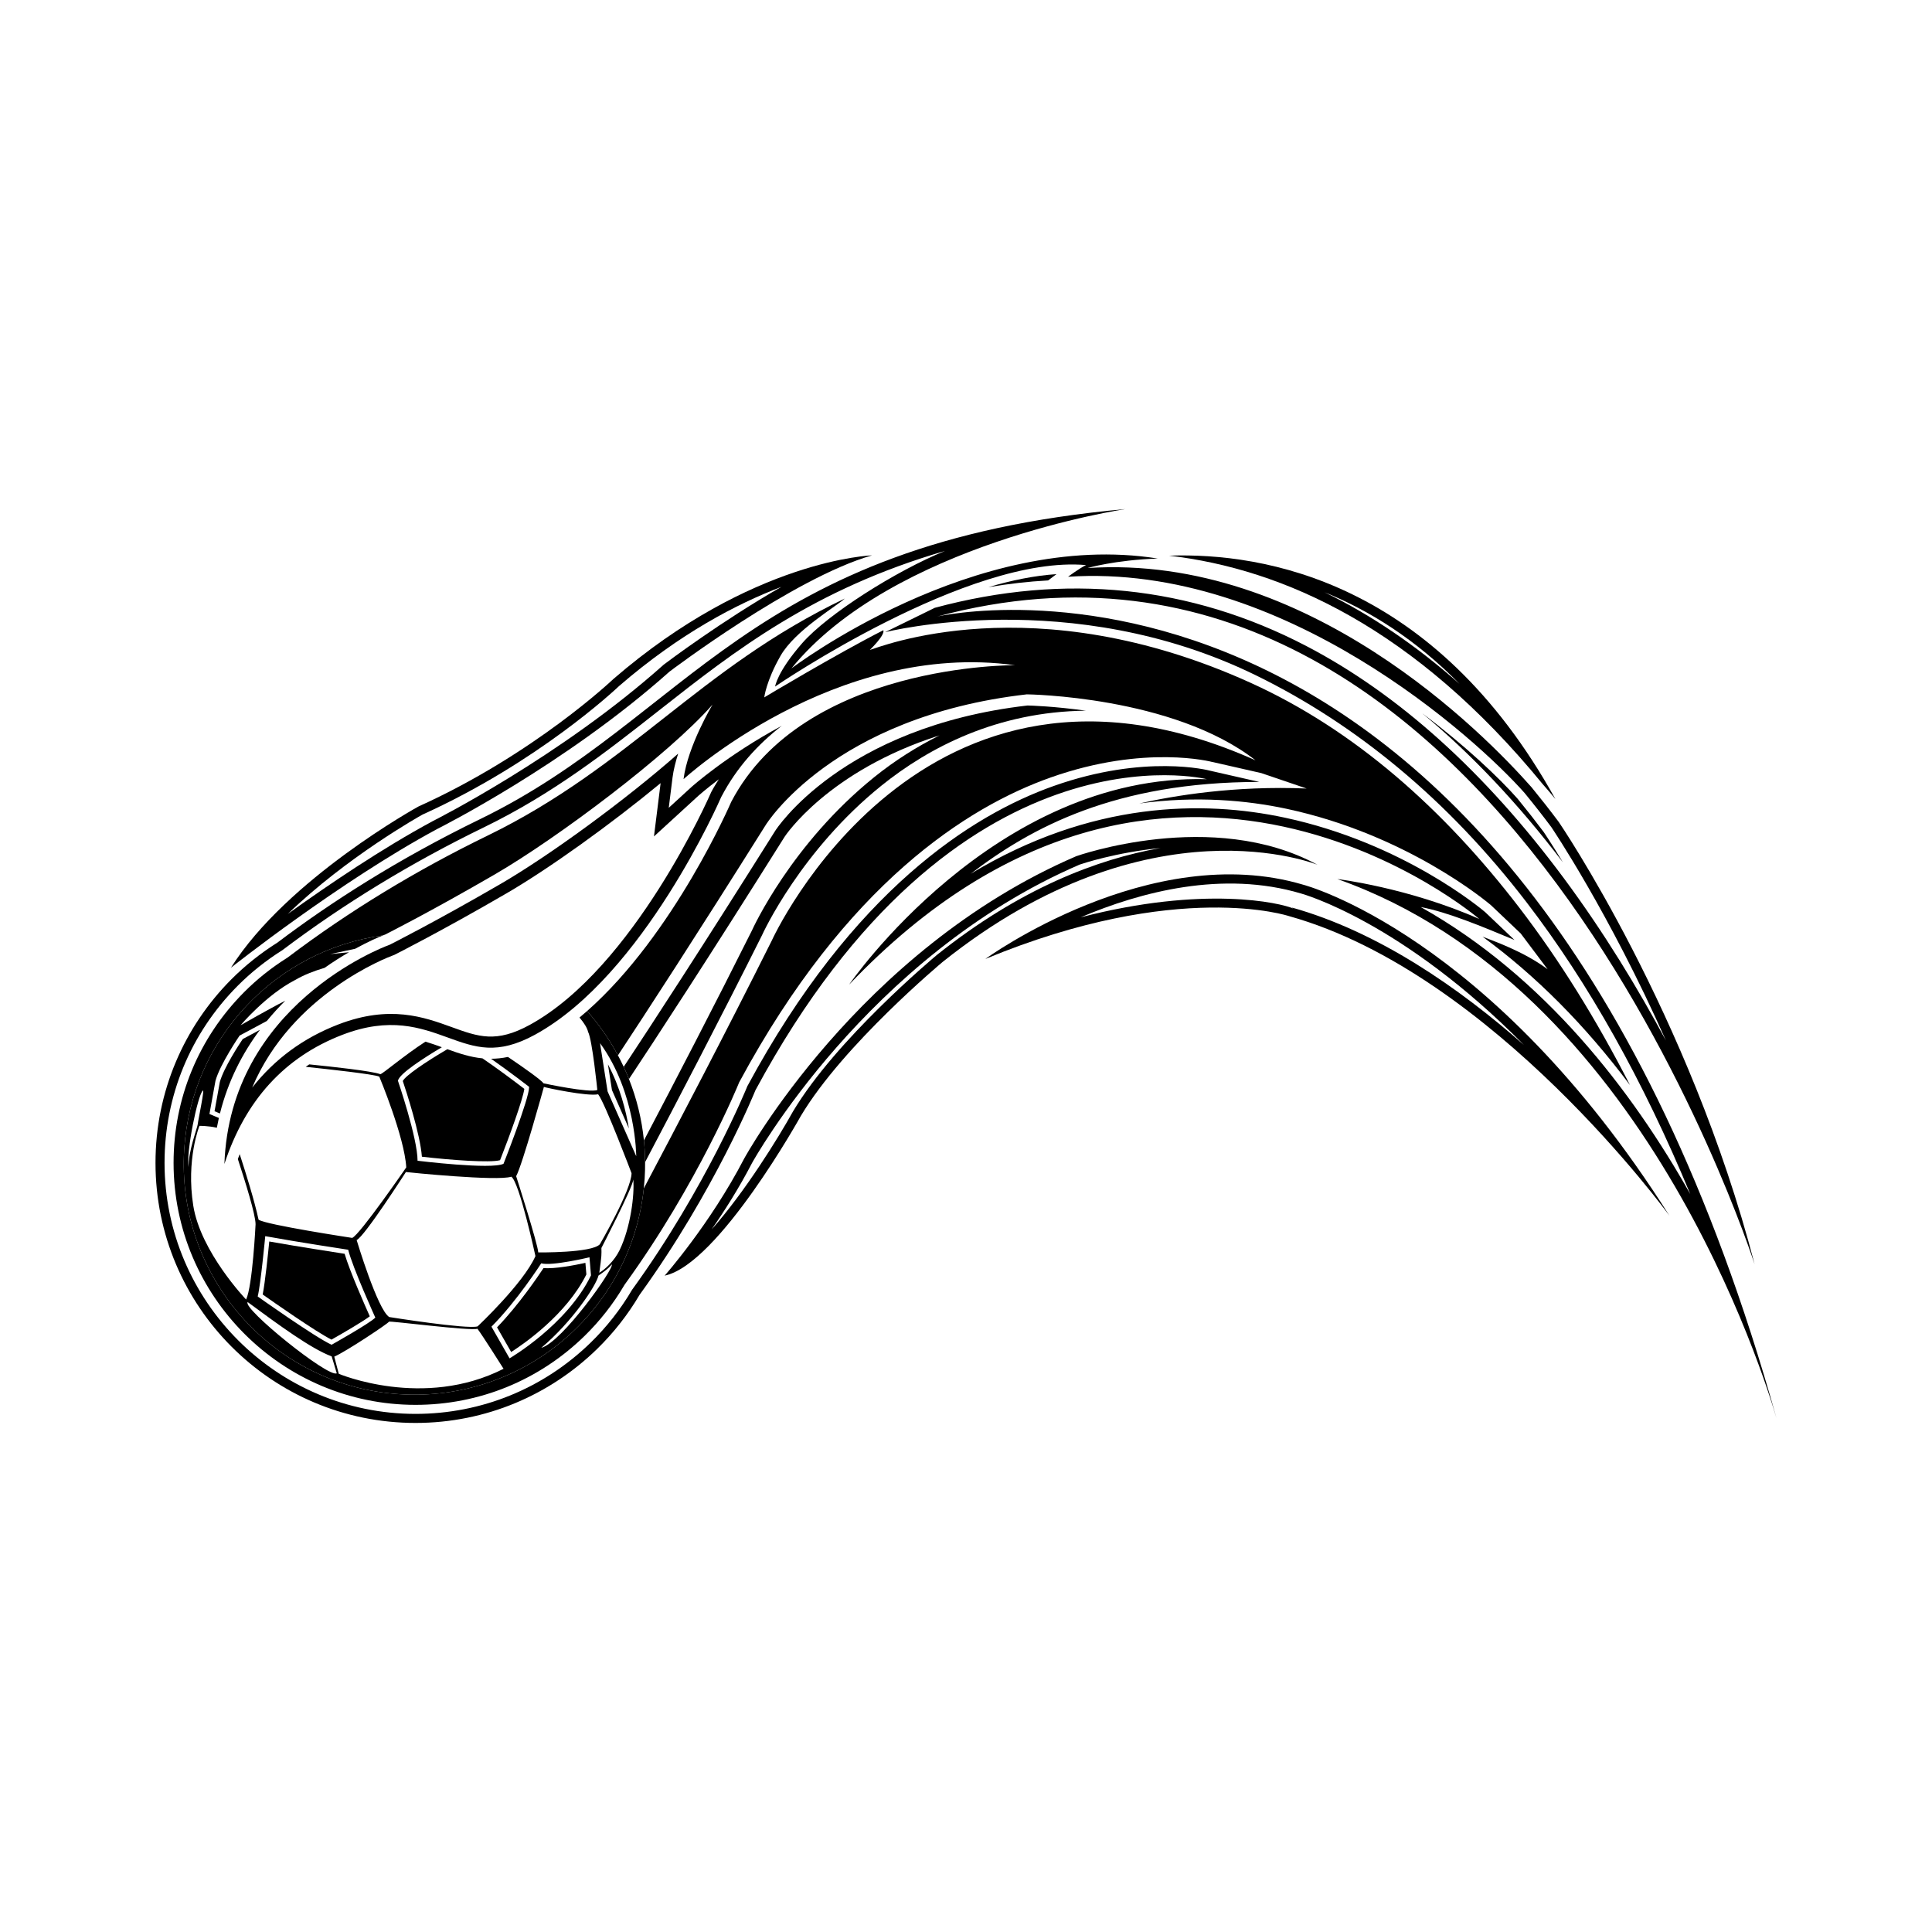 <?xml version="1.0" encoding="utf-8"?>
<!-- Generator: Adobe Illustrator 16.0.0, SVG Export Plug-In . SVG Version: 6.00 Build 0)  -->
<!DOCTYPE svg PUBLIC "-//W3C//DTD SVG 1.1//EN" "http://www.w3.org/Graphics/SVG/1.1/DTD/svg11.dtd">
<svg version="1.1" id="Layer_1" xmlns="http://www.w3.org/2000/svg" xmlns:xlink="http://www.w3.org/1999/xlink" x="0px" y="0px"
	 width="864px" height="864px" viewBox="0 0 864 864" enable-background="new 0 0 864 864" xml:space="preserve">
<g>
	<path d="M690.002,350.788c3.654,4.139,5.594,6.591,5.594,6.591c-54.018-97.478-130.377-110.34-172.746-108.883
		C573.826,254.44,632.799,280.832,690.002,350.788z M592.348,264.869c19.768,8.011,40.551,20.846,60.395,41.008
		C633.404,288.71,613.252,275.023,592.348,264.869z"/>
	<path d="M299.416,300.341c0,0,55.325-41.916,90.529-51.974c0,0-53.649,1.675-115.681,55.324c0,0-35.204,33.529-87.173,57
		c0,0-58.681,32.272-83.827,72.088c0,0,48.618-38.562,92.209-62.03C195.474,370.749,252.473,342.252,299.416,300.341z
		 M128.714,408.708c26.364-25.482,59.177-43.839,60.235-44.424c51.367-23.245,85.894-55.572,87.999-57.567
		c27.081-23.41,52.574-36.691,72.524-44.28c-26.602,15.177-50.982,33.528-52.498,34.681l-0.132,0.099l-0.121,0.105
		c-45.973,41.051-102.493,69.531-103.166,69.873C170.856,379.412,146.712,395.785,128.714,408.708z"/>
	<path d="M589.186,386.733c-46.971-25.521-107.9-3.83-107.9-3.83c-97.739,42.106-148.511,135.263-148.511,135.263
		c-15.232,29.346-35.54,52.31-35.54,52.31c24.11-5.104,60.923-71.455,60.923-71.455c19.041-31.897,63.471-68.903,63.471-68.903
		C514.291,356.106,589.186,386.733,589.186,386.733z M419.042,427.009c-1.835,1.532-45.179,37.822-64.418,70.05
		c-6.536,11.777-21.603,36.152-36.366,52.729c5.836-8.399,12.283-18.562,18.059-29.688c0.508-0.921,51.269-92.369,146.457-133.434
		c1.174-0.407,16.07-5.414,36.229-7.434C490.736,384.212,456.238,397.307,419.042,427.009z"/>
	<path d="M582.842,395.661c-68.551-20.412-142.172,33.178-142.172,33.178c86.318-35.727,135.818-19.139,135.818-19.139
		c91.398,25.521,170.096,133.981,170.096,133.981C666.613,417.358,582.842,395.661,582.842,395.661z M579.348,406.84l-0.823-0.479
		c-5.868-2.661-40.216-10.416-95.233,3.863c26.877-11.427,63.57-21.06,98.531-10.649c0.605,0.157,45.156,12.518,99.639,67.698
		c-29.088-25.648-65.195-50.661-103.883-61.463l0.946,0.551C578.938,406.548,579.22,406.712,579.348,406.84z"/>
	<path d="M539.68,348.451c-95.201-2.551-159.942,91.872-159.942,91.872c142.174-149.293,281.801-29.347,281.801-29.347
		c-31.732-14.037-63.471-17.864-63.471-17.864c137.764,48.589,191.539,224.383,196.389,241.147
		C677.504,215.877,419.086,275.718,419.086,275.718c251.341-67.628,365.578,289.654,365.578,289.654
		c-29.191-112.291-87.58-197.781-87.58-197.781c-4.045-5.417-8.102-10.553-12.162-15.524
		c-21.141-23.923-100.074-104.564-198.555-98.04c0,0,12.213-3.593,31.406-4.251c-82.184-13.103-163.86,49.166-163.86,49.166
		c45.284-55.799,149.377-71.284,149.377-71.284c-169.25,15.312-195.273,93.292-288.573,138.655
		c-36.957,17.975-66.975,37.331-90.689,55.247c-7.484,4.705-14.411,10.222-20.622,16.46c-20.931,21.03-33.865,50.018-33.865,82.031
		c0,64.225,52.057,116.292,116.281,116.292c31.616,0,60.268-12.637,81.231-33.109c7.347-7.176,13.744-15.31,18.991-24.216
		c33.787-46.661,51.803-91.481,51.803-91.481C427.975,320.379,539.68,348.451,539.68,348.451z M334.184,485.816l-0.082,0.215
		c-0.182,0.441-18.247,44.931-51.329,90.617l-0.11,0.154l-0.1,0.165c-5.042,8.559-11.215,16.423-18.329,23.377
		c-21.102,20.605-48.948,31.953-78.41,31.953c-61.888,0-112.242-50.354-112.242-112.247c0-29.875,11.612-57.997,32.691-79.182
		c5.963-5.985,12.659-11.331,19.906-15.887l0.149-0.097l0.138-0.102c27.263-20.601,57.557-39.048,90.021-54.834
		c30.982-15.067,54.999-33.965,78.229-52.241c34.074-26.819,69.124-54.23,127.915-71.334c-21.934,8.914-52.548,28.307-63.867,41.244
		c-11.319,12.942-12.13,19.409-12.13,19.409c0.519-0.363,86.369-59.02,139.05-54.318c-3.08,1.499-8.041,5.219-8.041,5.219
		c96.26-6.382,182.789,72.519,204.154,96.695c4.432,5.417,8.365,10.448,11.947,15.249c0.387,0.562,25.803,38.163,51.264,95.471
		c-12.477-23.263-27.666-48.339-45.631-72.567c-35.193-47.446-73.975-82.408-115.268-103.915
		c-51.857-27.009-107.729-32.74-166.07-17.045l-22.237,10.911c0.634-0.143,83.075-21.079,165.463,19.09
		c44.926,21.906,86.115,55.623,121.596,101.915c27.709,36.167,52.121,79.764,73.031,130.256
		c-26.045-46.199-65.096-97.247-120.543-128.363c12.17,2.337,27.043,8.536,41.922,14.736l-13.104-12.457
		c-1.473-1.257-36.6-30.923-89.648-42.253c-36.344-7.757-86.494-7.479-140.418,25.11c26.998-20.669,64.621-41.075,129.094-41.075
		l-22.209-5.057c-0.254-0.091-28.9-7.603-69.77,6.872c-36.432,12.898-89.753,46.634-136.927,134.116L334.184,485.816z"/>
	<path d="M542.303,340.808l-0.418-0.121l22.209,5.057l20.236,6.886c-32.334-1.351-59.447,3.216-74.834,6.698
		c25.588-3.526,48.227-1.394,65.873,2.373c54.035,11.54,89.922,41.85,91.428,43.134c0.148,0.141,13.258,12.599,13.258,12.599
		l12.047,16.024c-10.773-8.081-24.865-12.878-29.092-14.569c23.873,17.457,45.918,39.611,65.934,66.372
		c-15.062-29.4-31.539-55.903-49.291-79.069c-34.229-44.661-74.072-79.794-120.16-100.741
		c-97.76-44.429-167.128-15.618-170.506-14.791c0,0,6.877-6.6,6.051-8.823c-20.479,10.41-52.928,29.82-53.253,30.043
		c0,0,0.805-7.277,7.275-18.597c6.47-11.325,24.661-21.914,28.75-25.609c-32.702,15.574-56.95,34.608-80.598,53.214h-0.006
		c-23.394,18.412-47.581,37.447-78.949,52.698c-32.229,15.671-62.296,33.983-89.355,54.423l-0.132,0.104l-0.281,0.192l-0.149,0.094
		c-6.999,4.398-13.458,9.551-19.2,15.326c-20.324,20.418-31.517,47.526-31.517,76.327c0,59.667,48.541,108.207,108.202,108.207
		c28.398,0,55.242-10.938,75.583-30.806c6.866-6.707,12.812-14.29,17.679-22.54l0.094-0.165l0.21-0.314l0.11-0.154
		c32.707-45.168,50.673-89.311,50.854-89.757l0.16-0.413l0.221-0.408c47.78-88.615,102.029-122.877,139.126-136.009
		C512.037,332.757,542.039,340.714,542.303,340.808z M345.129,420.659c-20.562,41.124-42.465,82.949-57.217,110.793
		c-5.775,54.681-53.718,95.561-109.109,92.045c-56.862-3.61-100.029-52.63-96.425-109.492c3.16-49.844,41.216-89.162,88.86-95.679
		c0.678-0.272,1.045-0.406,1.045-0.406s20.198-10.156,49.136-26.962c27.984-16.252,77.781-53.633,97.235-75.867
		c0,0-11.116,18.528-12.968,33.35c0,0,67.625-62.07,148.225-50.954c0,0-94.493-0.926-126.919,61.144
		c0,0-25.394,59.081-64.434,93.512c5.34,6.028,9.974,12.68,13.792,19.817c12.495-18.918,34.59-52.858,66.089-103.023
		c0,0,29.748-48.479,116.769-58.419c0,0,65.332,0.703,102.277,29.503C412.004,273.145,345.129,420.659,345.129,420.659z"/>
	<path d="M698.957,385.656c-5.219-8.569-8.459-13.375-8.553-13.508c-3.488-4.662-7.357-9.605-11.738-14.968
		c-8.283-9.368-23.217-23.57-42.6-38.172C658.033,337.221,679.062,359.484,698.957,385.656z"/>
	<path d="M472.463,256.76c-9.854,0.647-20.164,2.762-30.443,5.82c8.961-1.499,17.867-2.532,26.701-3.012
		C470.523,258.218,471.053,257.821,472.463,256.76z"/>
	<path d="M350.872,374.231l0.011-0.021c0.231-0.361,19.388-29.453,69.268-45.345c-10.168,5.084-19.955,11.237-29.147,18.644
		c-36.979,29.793-54.15,67.298-54.779,68.697c-16.625,33.25-34.307,67.291-48.257,93.806c0.324,3.192,0.502,6.423,0.526,9.687
		c14.458-27.396,33.905-64.708,52.184-101.266c0.623-1.378,17.542-38.116,53.451-67.049c21.184-17.062,51.712-33.127,91.474-33.557
		c-14.24-1.986-24.617-2.293-26.1-2.325c-83.054,9.583-112.538,55.586-112.83,56.052l-0.017,0.03
		c-32.749,52.155-55.493,87.009-67.735,105.506c0.836,1.796,1.616,3.621,2.35,5.469C293.005,464.88,316.343,429.221,350.872,374.231
		z"/>
	<path d="M288.492,519.698c-0.023-3.264-0.202-6.494-0.526-9.687c-0.97-9.573-3.259-18.79-6.696-27.453
		c-0.733-1.848-1.514-3.673-2.35-5.469c-0.809-1.737-1.668-3.446-2.57-5.131c-3.819-7.138-8.453-13.789-13.792-19.817
		c-1.123,0.99-2.259,1.959-3.404,2.906c2.034,2.403,3.446,4.635,3.834,6.399c1.873,3.472,4.139,25.989,4.139,25.989
		c-3.444,1.461-24.028-2.959-24.028-2.959c-1.316-1.682-8.318-6.647-15.94-11.806c-2.646,0.552-5.15,0.803-7.547,0.812
		c8.45,5.92,17.029,12.569,17.029,12.569c0,5.395-11.463,34.394-11.463,34.394c-5.395,2.7-38.444-1.35-38.444-1.35
		c0-10.113-8.768-35.744-8.768-35.744c0.452-3.146,11.99-10.486,19.633-15.032c-2.396-0.867-4.821-1.729-7.334-2.485
		c-9.774,6.323-19.328,14.603-20.191,14.547c-3.697-1.417-21.708-3.372-31.774-4.381c-0.53,0.355-1.056,0.722-1.581,1.093
		c10.174,1.064,30.465,3.294,32.897,4.379c0,0,11.27,26.904,12.063,40.583c0,0-20.721,30.09-24.166,31.545
		c0,0-38.676-5.858-41.878-8.156c-1.872-8.647-5.821-21.245-8.446-29.308c-0.282,0.72-0.553,1.458-0.824,2.196
		c3.35,10.198,7.929,24.916,7.925,29.167c0,0-1.333,27.565-4.232,33.655c0,0-20.33-21.229-23.625-41.955
		c-3.285-20.737,2.761-35.711,2.761-35.711s4.045-0.043,7.779,0.853c0.273-1.487,0.579-2.948,0.909-4.392l-4.218-1.757l2.695-14.841
		c2.022-7.418,10.791-20.231,10.791-20.231l12.179-6.528c2.662-3.251,5.431-6.268,8.244-9.068
		c-6.91,3.483-19.982,10.974-19.982,10.974s11.402-13.552,24.375-20.226c4.094-2.389,8.79-4.157,13.185-5.449
		c3.864-2.719,7.558-5.034,10.91-6.97c-4.584,0.402-8.444,0.846-8.444,0.846l11.207-2.401c5.936-3.256,10.47-5.192,12.415-5.973
		c-47.645,6.517-85.701,45.835-88.86,95.679c-3.604,56.862,39.563,105.882,96.425,109.492
		c55.392,3.516,103.334-37.364,109.109-92.045c0.153-1.451,0.284-2.91,0.377-4.381C288.447,524.598,288.509,522.14,288.492,519.698z
		 M90.627,487.839c1.207-2.072-2.105,13.475-2.193,14.901c-0.094,1.428-4.37,12.434-4.083,19.256
		C83.155,515.118,88.445,489.84,90.627,487.839z M268.339,466.495c16.186,22.253,16.186,50.579,16.186,50.579l-12.812-28.993
		L268.339,466.495z M243.229,486.08c-0.05-0.02-0.058-0.03,0.007-0.026C243.237,486.054,243.231,486.075,243.229,486.08
		c0.894,0.354,19.396,4.309,24.267,3.297c3.103,3.962,14.935,35.292,14.935,35.292c-0.061,7.533-14.169,31.771-14.169,31.771
		c-3.599,3.951-27.555,3.643-27.555,3.643c-0.188-3.786-9.881-34.085-9.881-34.085C233.657,520.778,243.072,486.652,243.229,486.08z
		 M181.528,524.134c-0.041-0.006-0.041-0.008,0.003-0.005L181.528,524.134c1.239,0.176,40.803,4.181,47.127,2.095
		c3.615,2.325,10.796,35.502,10.796,35.502c-5.378,12.212-25.868,31.439-25.868,31.439c-4.689,1.383-39.519-4.183-39.519-4.183
		c-5.235-3.263-14.571-34.433-14.571-34.433C162.931,553.108,181.463,524.234,181.528,524.134z M118.618,552.818
		c14.835,2.706,37.094,6.073,37.094,6.073c2.022,8.096,12.135,30.349,12.135,30.349c-2.695,2.7-19.559,12.141-19.559,12.141
		c-7.417-3.372-33.043-21.586-33.043-21.586C116.589,574.399,118.618,552.818,118.618,552.818z M110.781,582.308
		c14.135,10.41,28.359,20.854,37.551,24.281c0,0,2.089,7.016,2.271,7.556C146.839,616.3,108.07,584.909,110.781,582.308z
		 M151.501,614.365c-1.345-5.114-2.017-7.672-2.017-7.672c5.164-2.182,24.519-15.094,24.447-15.618
		c-0.072-0.523,36.328,4.232,39.58,3.158c2.231,2.888,11.683,17.899,11.683,17.899C189.274,630.38,151.501,614.365,151.501,614.365z
		 M219.783,593.291c11.463-11.468,22.259-28.332,22.259-28.332c4.717,1.351,21.575-2.694,21.575-2.694l0.678,8.09
		c-10.79,22.259-36.422,37.1-36.422,37.1L219.783,593.291z M242.058,602.77c13.843-11.649,24.496-27.714,25.593-32.349
		c0,0,4.464-2.921,5.93-4.971C274.909,566.96,251.405,600.246,242.058,602.77z M277.085,559.074
		c-2.243,4.65-6.415,8.585-9.082,10.112c1.141-7.985,0.997-8.229,0.948-11.077c0,0,14.036-27.075,14.257-30.619
		C283.803,534.235,282.029,548.856,277.085,559.074z"/>
	<path d="M180.131,483.436c1.345,4.007,7.787,23.614,8.542,33.849c12.786,1.493,30.498,2.816,34.961,1.554
		c4.139-10.531,10.174-27.048,10.852-31.886c-5.717-4.407-12.783-9.605-18.72-13.65c-5.548-0.55-10.604-2.251-15.714-4.093
		C190.423,474.846,181.272,481.072,180.131,483.436z"/>
	<path d="M98.31,483.882c0,0.039-1.686,9.342-2.364,13.072c0.724,0.301,1.569,0.652,2.417,1.005
		c3.669-14.729,10.183-27.117,17.88-37.41c-3.754,2.011-7.293,3.906-7.693,4.122C107.254,466.589,100.062,477.479,98.31,483.882z"/>
	<path d="M148.233,599.089c5.666-3.191,13.954-8.074,17.139-10.422c-2.138-4.767-9-20.28-11.259-27.968
		c-4.651-0.716-21.189-3.273-33.694-5.5c-0.507,5.131-1.841,18.109-2.938,23.703C122.139,582.187,141.103,595.468,148.233,599.089z"
		/>
	<path d="M262.228,569.936c-0.056-0.705-0.254-3.059-0.43-5.181c-4.47,0.987-13.833,2.816-18.721,2.315
		c-2.437,3.708-11.198,16.621-20.793,26.519c1.053,1.841,4.888,8.563,6.31,11.038C234.342,600.957,253.311,587.868,262.228,569.936z
		"/>
	<path d="M273.674,487.503c0.127,0.286,3.935,8.917,7.572,17.145c-1.296-7.886-3.94-18.473-9.38-28.674
		C272.765,481.688,273.63,487.228,273.674,487.503z"/>
	<path d="M174.521,422.37l-0.253,0.127l-0.276,0.102c-3.295,1.204-71.119,27.132-73.637,97.932
		c9.28-28.393,26.888-47.797,52.723-57.744c21.278-8.194,35.017-3.207,47.141,1.185c12.361,4.492,22.127,8.03,39.15-1.312
		c48.469-26.612,82.714-105.205,83.05-105.996l0.077-0.171l0.088-0.165c6.861-13.139,16.346-23.444,26.999-31.732
		c-24.612,13.248-40.214,27.224-40.533,27.517l-9.98,9.14l1.675-13.428c0.446-3.524,1.389-7.197,2.535-10.802
		c-23.714,20.92-57.678,45.65-79.357,58.24C195.187,411.952,174.725,422.269,174.521,422.37z M226.423,399.565
		c19.128-11.107,46.854-31.04,69.008-49.345c-0.451,3.626-2.976,23.841-2.976,23.841s19.944-18.264,19.955-18.274
		c0.066-0.062,3.356-2.981,9.061-7.291c-1.119,1.821-2.304,3.615-3.285,5.5l-0.088,0.165l-0.171,0.353l-0.077,0.179
		c-0.336,0.78-34.036,77.883-80.879,103.603c-15.051,8.261-23.009,5.373-35.061,0.997c-12.295-4.458-27.604-10.013-50.624-1.151
		c-15.729,6.057-28.536,15.574-38.505,28.238c17.685-42.005,60.675-58.284,62.913-59.105l0.551-0.198l0.265-0.132
		c0,0,0.253-0.133,0.237-0.122C176.946,426.723,197.314,416.471,226.423,399.565z"/>
</g>
</svg>

